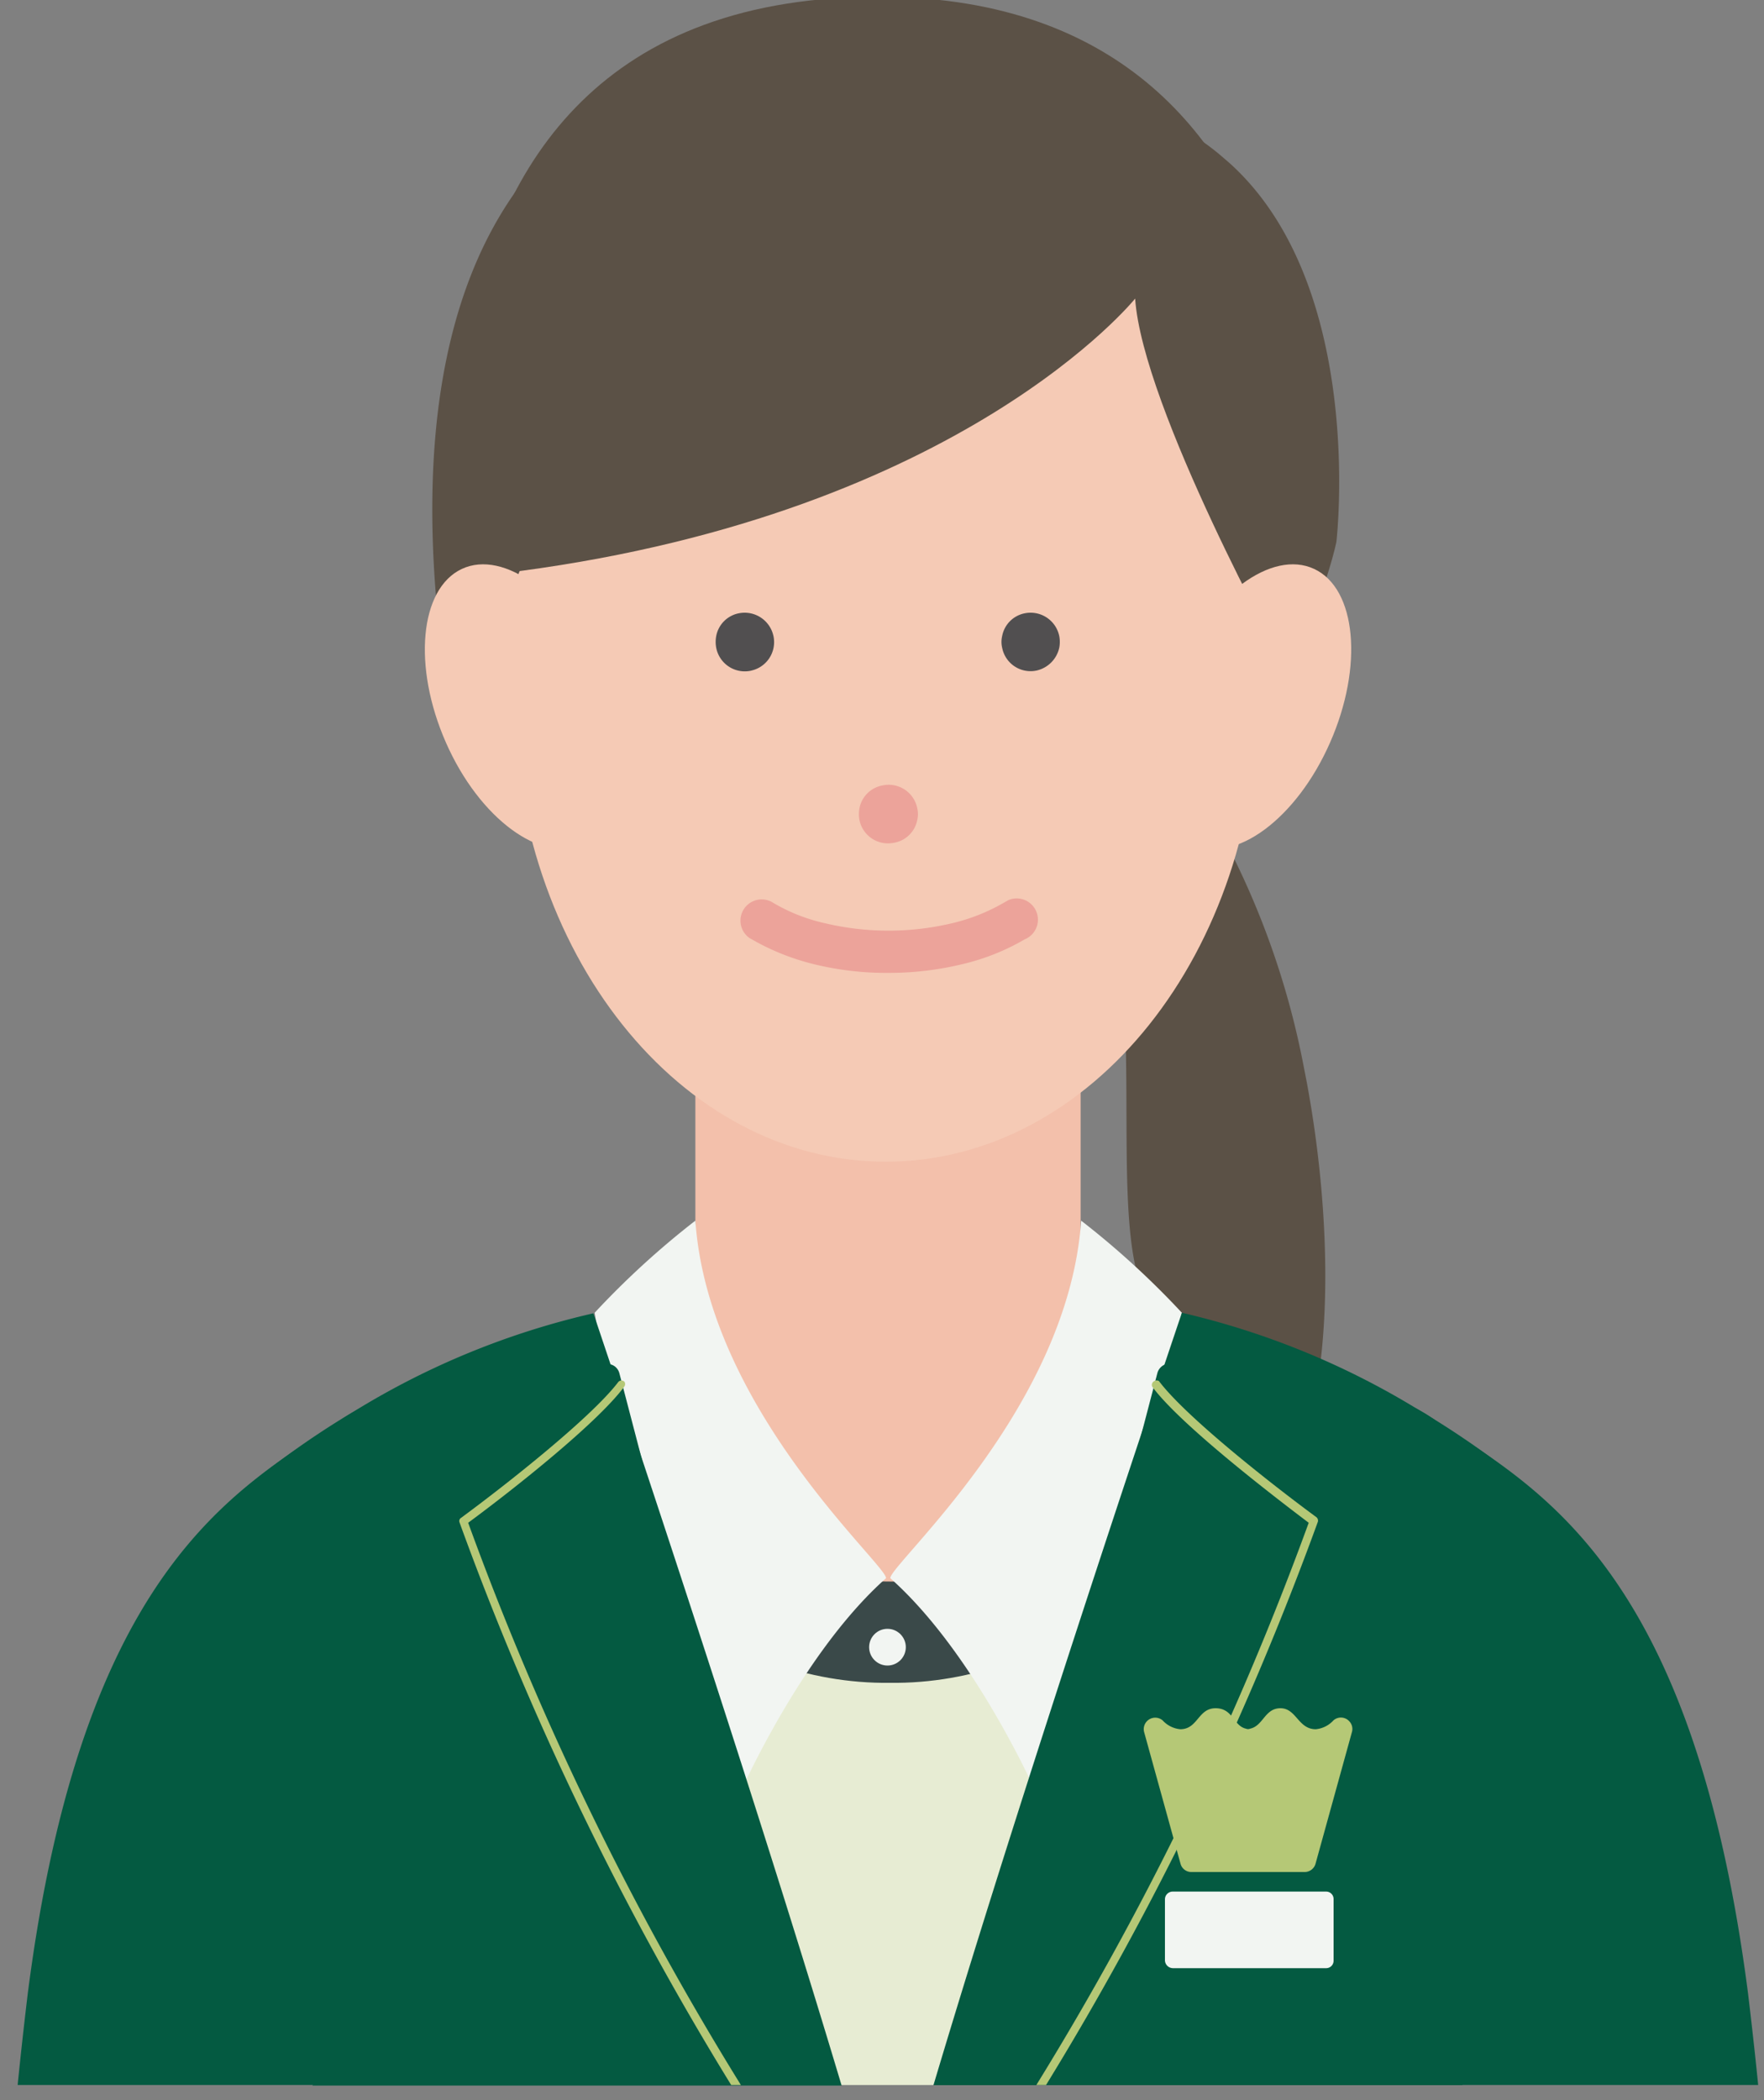 <svg xmlns="http://www.w3.org/2000/svg" viewBox="0 0 100 119"><rect x="0" y="0" width="100" height="119" fill="#808080" stroke="none"/><defs><clipPath id="a"><path fill="none" d="M0 0h100v119H0z"/></clipPath></defs><g clip-path="url(#a)"><path fill="#f3c0ab" d="M39.42 55.39h21.84v42.95H39.42z"/><path d="M69.88 48.49a46.4 46.4 0 014.05 12.07c1.57 7.8 2 18.41-1.21 24l-4.93-.29s-.22-1.18-3.25-11.81C63 67.25 65 55.39 62.26 49.7zm5.88-17.79S72 49.46 53.68 49.46c-17.1 0-26.83 3.08-28.73-13.31C23.77 26 24.48 13.72 32.85 7 40.56.81 61.67 2.4 69.19 8.8l.5.43c7.77 6.98 6.07 21.47 6.07 21.47z" fill="#5b5146"/><path d="M29.08 39.24c0 14.73 9.49 26.59 21.13 26.59S71.35 54 71.35 39.24c0-23.5-9.49-30.62-21.14-30.62s-21.13 7.59-21.13 30.62z" fill="#f5cab5"/><path d="M72.77 37.6s-8-14.49-8.42-20.68c0 0-9.73 12.1-34.89 15.44l-2.61 6.17S18.07-.45 50.12-.18C77 .05 74.9 31.19 72.77 37.6z" fill="#5b5146"/><path d="M25.28 42.08c-1.9-4.31-1.49-8.72.9-9.84S32.07 33.69 34 38s1.5 8.73-.9 9.85-5.92-1.45-7.82-5.77zm50.12 0c1.9-4.31 1.5-8.72-.9-9.84s-5.88 1.45-7.78 5.76-1.49 8.73.9 9.85 5.88-1.45 7.78-5.77z" fill="#f5cab5"/><path d="M50.66 47.76a1.65 1.65 0 01-1.94-1.3 1.78 1.78 0 010-.65 1.62 1.62 0 011.3-1.3 1.65 1.65 0 011.98 1.3 1.43 1.43 0 010 .65 1.62 1.62 0 01-1.34 1.3z" fill="#eca39a"/><path d="M58.75 38a1.64 1.64 0 01-1.94-1.3 1.43 1.43 0 010-.65 1.62 1.62 0 011.3-1.3 1.66 1.66 0 011.94 1.3 1.78 1.78 0 010 .65 1.7 1.7 0 01-1.3 1.3zM42.6 38a1.65 1.65 0 01-2-1.3 1.78 1.78 0 010-.65 1.62 1.62 0 011.3-1.3 1.67 1.67 0 011.95 1.31A1.65 1.65 0 0142.59 38z" fill="#514f50"/><path d="M50.36 55.13a17.65 17.65 0 004.22-.5 12.82 12.82 0 003.51-1.4 1.2 1.2 0 00-.91-2.23l-.18.1-.12.07A10.82 10.82 0 0154 52.31a15.63 15.63 0 01-7.26 0 10 10 0 01-2.89-1.14 1.2 1.2 0 00-1.34 2l.13.07a13.49 13.49 0 003.51 1.4 17.18 17.18 0 004.21.49z" fill="#eca39a"/><path fill="#e7ecd3" d="M38.69 90.95h24.15v27.2H38.69z"/><path d="M31.59 77.83C32 88.6 41.2 95.48 50.45 95.36c9.25.12 18.5-6.76 18.86-17.53-1.71 1.18-4.51 1.61-6.19 1.9-1.07 6-6.86 10-12.67 9.89-5.81.07-11.6-3.87-12.67-9.89-1.71-.29-4.5-.73-6.19-1.9z" fill="#3a4949"/><circle cx="50.31" cy="93.34" r="1.04" fill="#f2f5f2"/><path d="M61.29 69.17A47.93 47.93 0 0167 74.39c-1.71 9.7-5.81 25.07-7.21 28.13a.34.34 0 01-.42.21.34.34 0 01-.2-.19s-3.6-8.58-8.7-13.11c-.02-.79 10.08-9.58 10.82-20.26zm-21.87 0a47.84 47.84 0 00-5.71 5.22c1.7 9.7 5.81 25.07 7.21 28.13a.32.32 0 00.41.21.31.31 0 00.2-.19s3.6-8.58 8.7-13.11c.01-.79-10.07-9.58-10.81-20.26z" fill="#f2f5f2"/><path d="M17.74 118.15l-4.69-33.09a47.43 47.43 0 017-5.07 44.86 44.86 0 0113.59-5.57s8.56 25.33 14.07 43.76h-30zm35.18 0C58.42 99.72 67 74.39 67 74.39A45.07 45.07 0 0180.6 80a48 48 0 017 5.07l-4.7 33.09h-30z" fill="#045a41"/><path d="M21.94 118.15H1c.17-1.68.36-3.41.57-5.15 3.08-24.07 11.81-28.58 17.6-32.44a12 12 0 011.71-1c2.3-1.07 7.85 5.76 7.18 19.61-.24 5.27-3.91 10.61-6.12 18.98z" fill="#045a41"/><path d="M39.82 118.15a154.89 154.89 0 01-15.27-32.23.76.76 0 01.33-.86 38.38 38.38 0 009-7.54.74.74 0 011-.07.72.72 0 01.23.36l10.55 40.34z" fill="#045a41"/><path d="M26.54 86.29A172.22 172.22 0 0042 118.15h-.55a174 174 0 01-15.4-31.88.21.21 0 01.09-.26c2.61-1.92 7.42-5.72 8.92-7.71a.24.24 0 01.34 0 .25.25 0 010 .26c-1.48 2.02-6.2 5.77-8.86 7.73z" fill="#b5c876"/><path d="M78.75 118.15c-2.21-8.37-5.89-13.68-6.15-19-.6-13.8 4.89-20.63 7.19-19.57a8.47 8.47 0 011.71 1C87.28 84.42 96 88.92 99.1 113c.21 1.75.4 3.46.57 5.15z" fill="#045a41"/><path d="M60.89 118.15h-5.83l10.55-40.34a.74.74 0 01.91-.52.75.75 0 01.37.23 38.38 38.38 0 009 7.54.77.77 0 01.33.86 158.33 158.33 0 01-15.33 32.23z" fill="#045a41"/><path d="M59.3 118.15h-.55a173.77 173.77 0 0015.44-31.86c-2.65-2-7.37-5.69-8.87-7.71a.24.24 0 01.12-.32.25.25 0 01.26 0c1.5 2 6.31 5.79 8.92 7.71a.25.25 0 01.09.26 176.1 176.1 0 01-15.41 31.92z" fill="#b5c876"/><path d="M66.49 111.53h8.69a.42.42 0 00.42-.42v-3.49a.42.42 0 00-.42-.43h-8.71a.44.44 0 00-.43.42v3.49a.46.46 0 00.45.43z" fill="#f2f5f2"/><path d="M66.92 105.6l-2.06-7.45a.65.65 0 01.45-.79.65.65 0 01.6.13 1.55 1.55 0 001 .5c1 0 1-1.19 2-1.19s1 1 1.73 1.16a.28.28 0 00.22 0c.76-.16.83-1.16 1.73-1.16s1 1.19 2 1.19a1.55 1.55 0 001-.5.64.64 0 01.91.06.63.63 0 01.14.6l-2.06 7.45a.64.64 0 01-.64.48h-6.42a.63.63 0 01-.6-.48z" fill="#b5c876"/></g></svg>